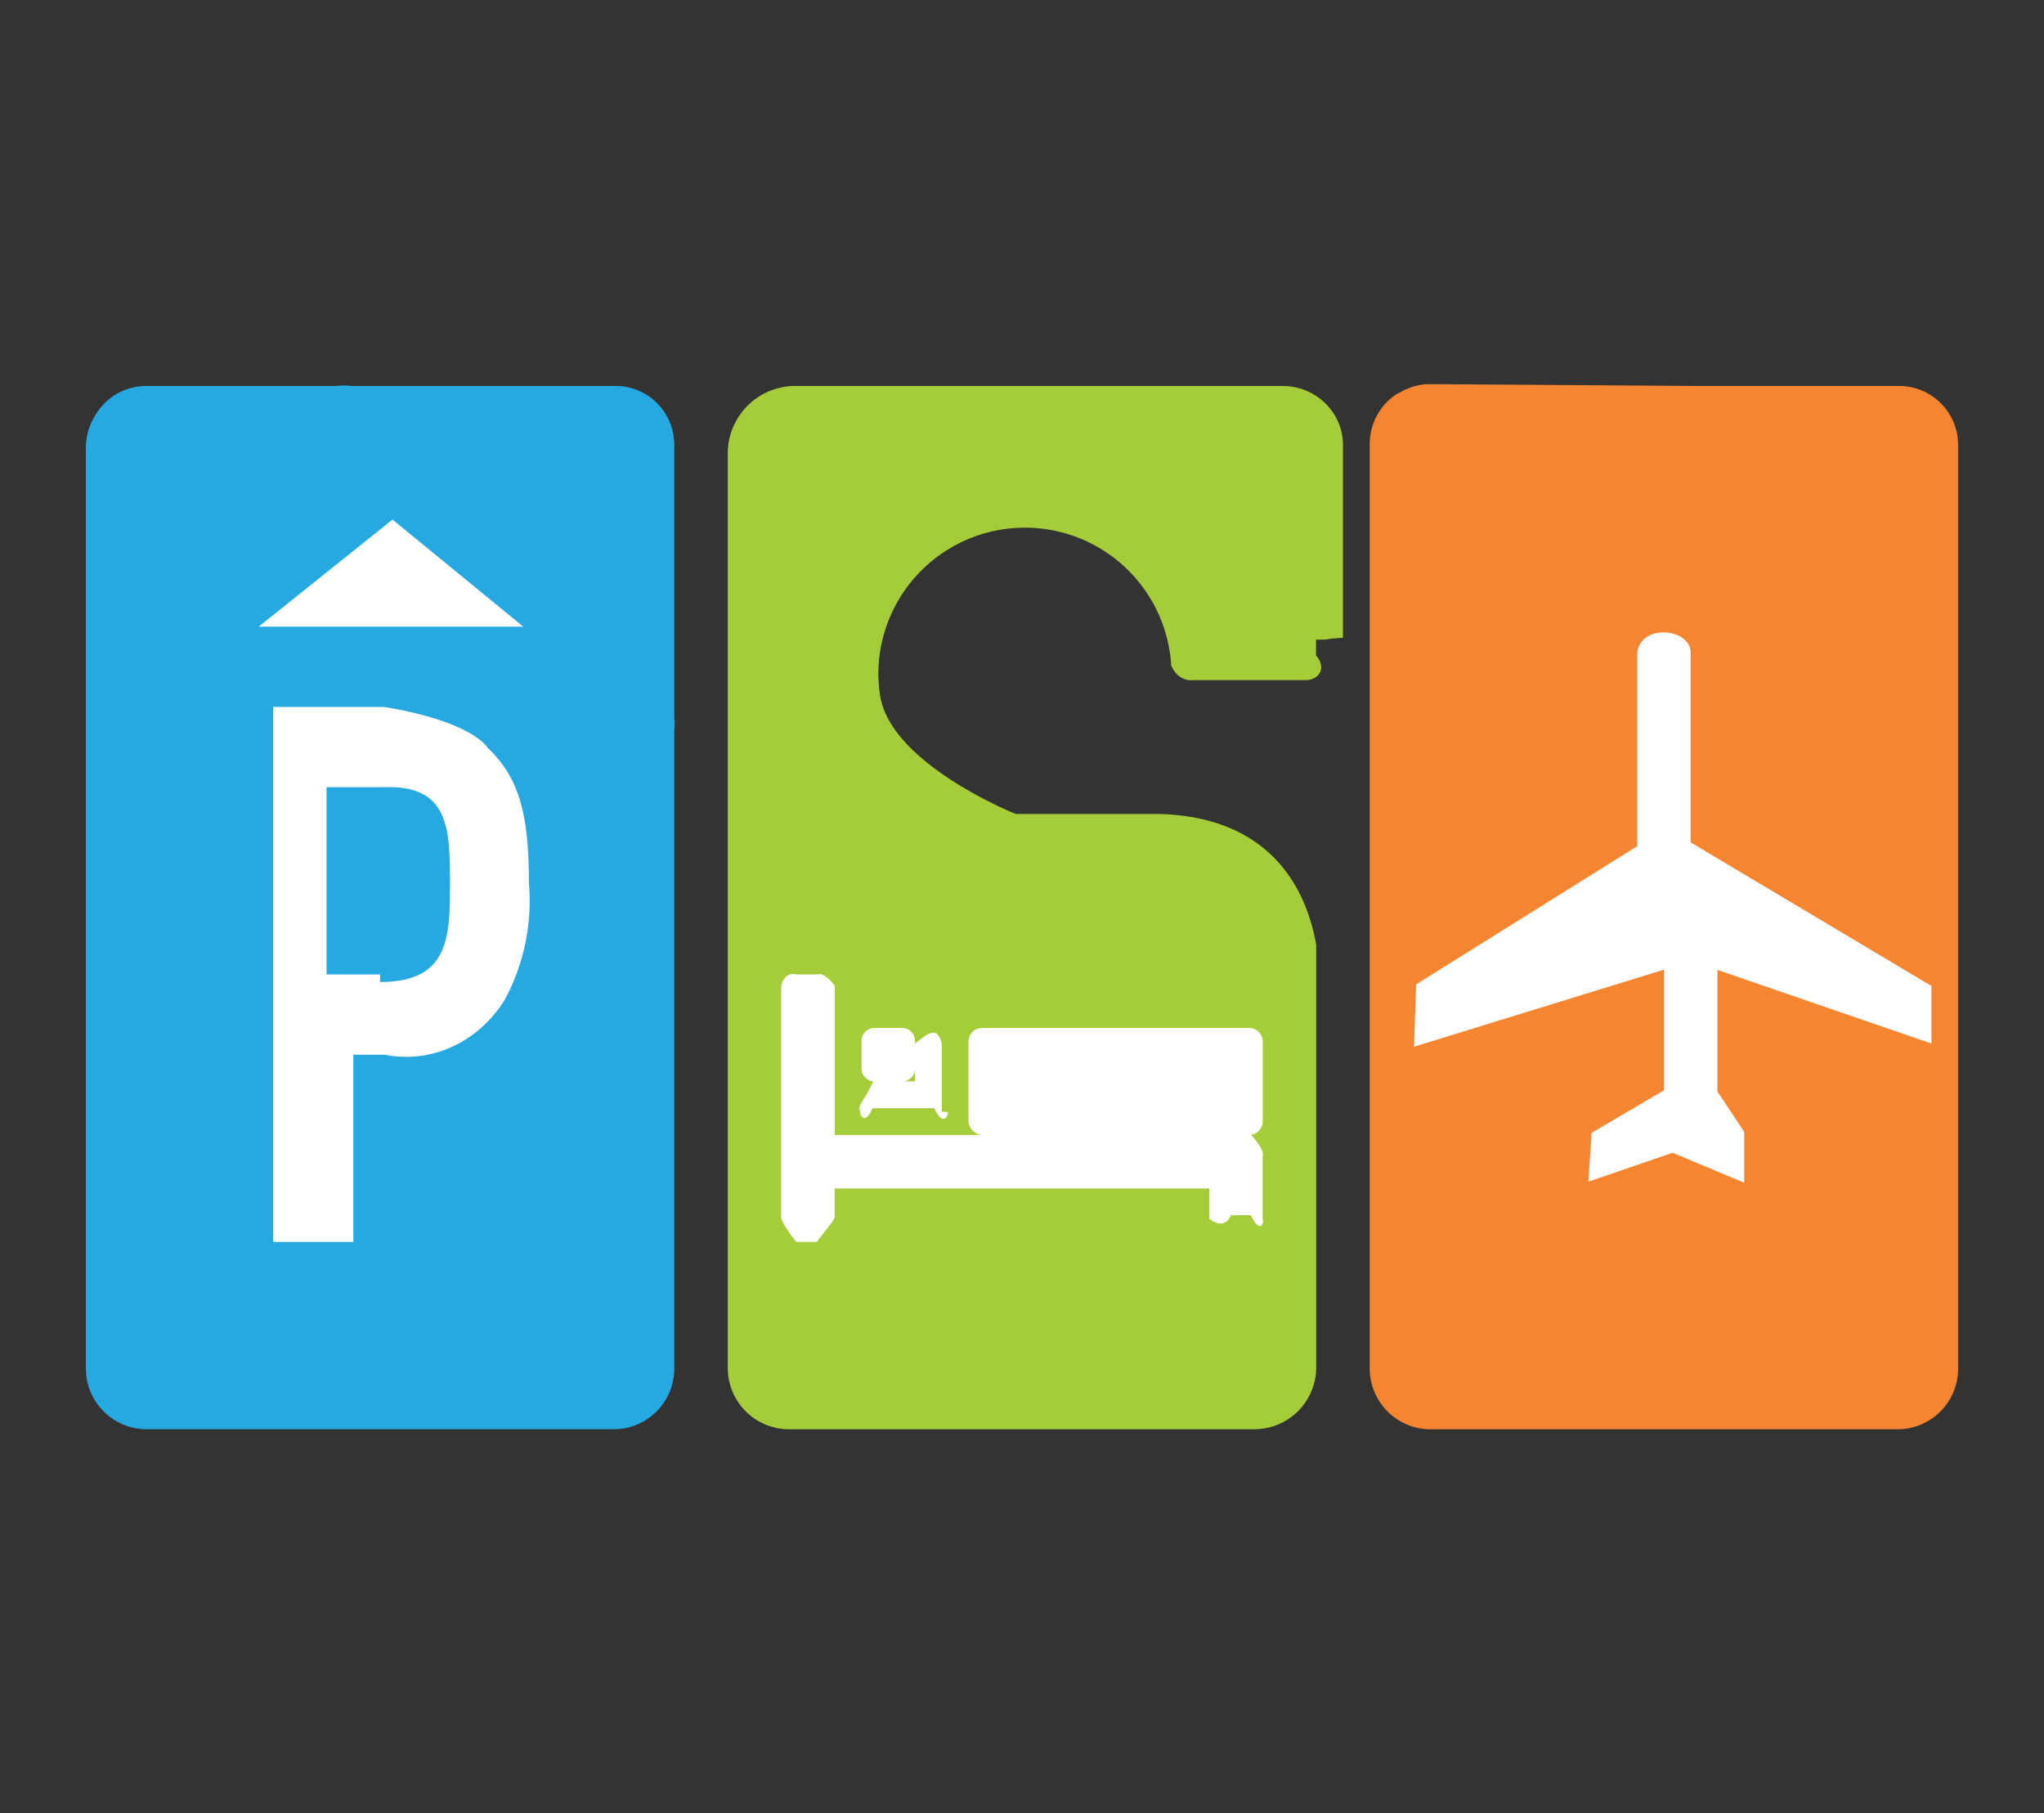 <svg xmlns="http://www.w3.org/2000/svg" xmlns:xlink="http://www.w3.org/1999/xlink" viewBox="0 0 964 855"><rect x="0" y="0" width="964" height="855" fill="#333333" stroke="none"/><defs><linearGradient id="linear-gradient" x1="-391.65" y1="-58742.01" x2="-385.35" y2="-58735.7" gradientTransform="translate(429 899.49) scale(1 0.01)" gradientUnits="userSpaceOnUse"><stop offset="0" stop-color="#dee9f7"/><stop offset="1" stop-color="#6dacde"/></linearGradient></defs><g id="Layer_2" data-name="Layer 2"><g id="Layer_25" data-name="Layer 25"><rect width="964" height="855" style="fill:none"/></g><g id="Layer_43" data-name="Layer 43"><g id="Layer_2-2" data-name="Layer 2"><g id="Layer_1-2" data-name="Layer 1-2"><g id="Search-Results---Alternate-Map-Pins-_-Hover-Over" data-name="Search-Results---Alternate-Map-Pins- -Hover-Over"><g id="Left-Side"><g id="Navbar"><g id="Updated-logo"><path id="Shape" d="M896.26,182H801.1l-126.88-.88a27.78,27.78,0,0,0-11.57,2.65,17.18,17.18,0,0,0-2.11,1.14L658.42,186A28.15,28.15,0,0,0,646,209.51V645a28.72,28.72,0,0,0,27.73,28.94H895.14a28.59,28.59,0,0,0,28.36-28.69V209.39A27.84,27.84,0,0,0,896.26,182Z" style="fill:#f58531"/><path id="Shape-2" d="M291.53,182H68.72a27.65,27.65,0,0,0-23,12.62,28.9,28.9,0,0,0-5.22,16.65V645.54a28.68,28.68,0,0,0,27.85,28.38H289.67A28.55,28.55,0,0,0,318,645.29V344.56a33.57,33.57,0,0,0,0-6.18V210.22A27.7,27.7,0,0,0,291.53,182Zm-132.9,0h7.44A29.88,29.88,0,0,0,158.63,182Z" style="fill:#26a9e0"/><path id="Shape-3" d="M625.48,301.57c.06-.29,7.89-.88,7.89-.88V209c-.48-15-13-26.94-28.38-27H373.82a31.91,31.91,0,0,0-30.58,30.53V644.73a28.86,28.86,0,0,0,28.52,29.19H591.57a29.19,29.19,0,0,0,29.19-29.19h0V445.55C616.56,421.5,601.13,385,546,383.79H479s-59.58-23.78-64-56.36a76.85,76.85,0,0,1-.75-9.34,69.12,69.12,0,0,1,137.11-12.61,57.76,57.76,0,0,1,1,8.2c1.69,4.45,5.74,7.57,10.47,7h53.36c5.8-.23,9.68-5.7,4.49-11.58v-2.27h0v-5.18Z" style="fill:#a5cd39"/><polygon id="Shape-4" points="40.5 312.17 40.5 312.04 40.5 312.04 40.5 312.17" style="fill:url(#linear-gradient)"/><path id="Shape-5" d="M185.12,245,122,295.49H246.8Zm44.59,107.11C218.29,338.57,181,333.34,181,333.34H128.8V585.62h37.84v-88.3h14.69c22.79,4.53,44.75-6.5,56.77-26a98.2,98.2,0,0,0,11.35-54.88c0-32.54-4.54-49.82-19.74-64.08ZM179.26,459.48H154v-88.3h27.43c30.65-1,30.78,20.08,30.78,45.68s-.63,46.17-33,46.17Z" style="fill:#fff"/><path id="Shape-6" d="M463.4,535.16H589.1a6.43,6.43,0,0,0,6.43-6.43V491.14a6.43,6.43,0,0,0-6.43-6.43H463.2a6.43,6.43,0,0,0-6.43,6.43v37.34A6.77,6.77,0,0,0,463.4,535.16Zm-57.91-12.61c.07,4.83,2.76,7.46,6.05,0h29.14c3.34,7.67,6.21,5.14,6.43,1.8,0,0-2.95-.14-2.95-.14V492s-1.14-5.74-4.62-5c-2.54.52-4.53,2.5-8,5v17.9H411.79c-3.39,7.74-6.43,10.21-6.78,13.61,0,.18,0-1,0-1Zm7.37-12.61h12.5a6.12,6.12,0,0,0,6.18-6.07v-13a6.12,6.12,0,0,0-6.07-6.18H412.38a6.13,6.13,0,0,0-6.07,6.18h0v12.86a6.13,6.13,0,0,0,6.07,6.19h.48ZM590,535.16H393.7V464.8s-4.59-6.44-8.14-5.32h-10c-3.55-1.12-6.43,1.76-7.12,5.32h0V574.16c.69,3.56,7.12,11.46,7.12,11.46h9.71c3.56-5,6.44-7.9,8.4-11.46h0V560.39H570.3v14.15s6.79,6.31,10.27-1.53H590c3.49,7.91,6.37,5.14,5.5,1.66V545.15C596.47,541.6,590,535.16,590,535.16Z" style="fill:#fff"/><path id="Shape-7" d="M772.13,399,667.86,464.17l-1,29.39,117.89-36.33v56.89l-34.13,20.06-1.51,23,39.73-13.62,33.76,14.13v-24l-12.62-19V457.34l100.92,34.72V464.89L797.36,397.22V307.68c0-11.28-23.26-14-25.23,0Z" style="fill:#fff"/></g></g></g></g></g></g></g></g></svg>